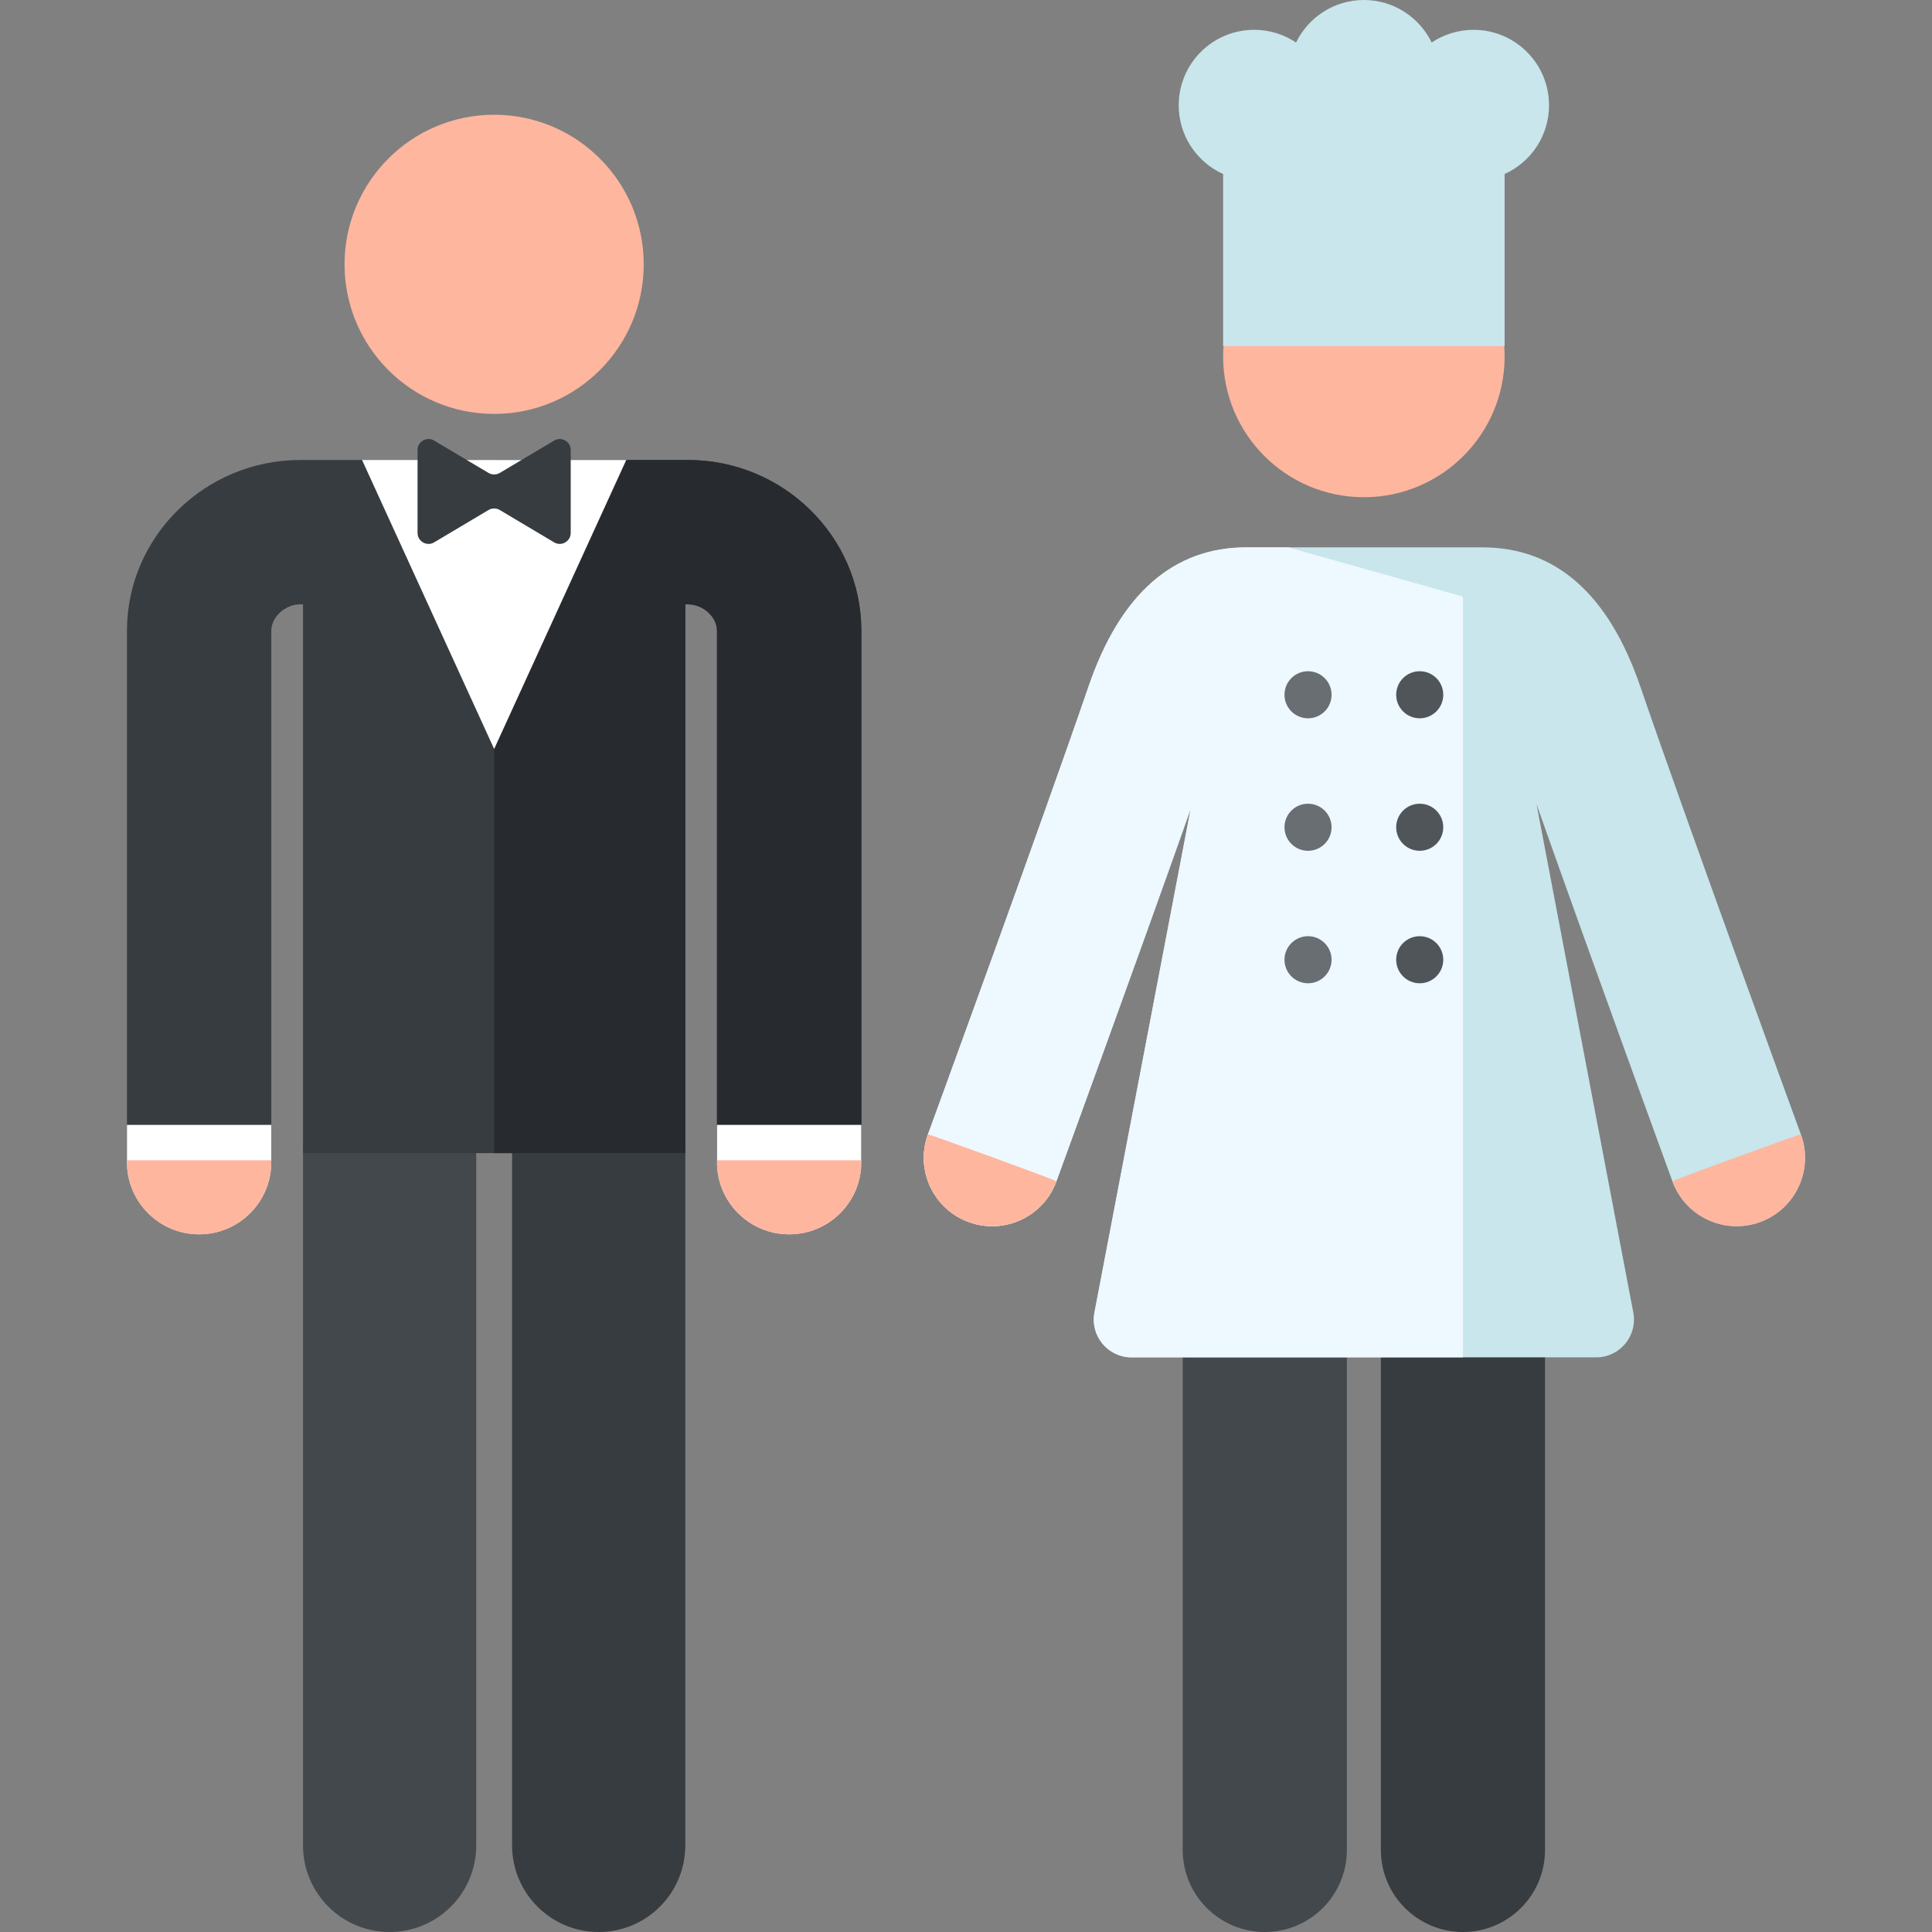 <?xml version="1.0" encoding="iso-8859-1"?>
<!-- Generator: Adobe Illustrator 19.0.0, SVG Export Plug-In . SVG Version: 6.00 Build 0)  -->
<svg version="1.1" id="Capa_1" xmlns="http://www.w3.org/2000/svg" xmlns:xlink="http://www.w3.org/1999/xlink" x="0px" y="0px"
	 viewBox="0 0 512 512" style="enable-background:new 0 0 512 512;" xml:space="preserve">
<rect x="0" y="0" width="512" height="512" fill="#808080" stroke="none"/>
<path style="fill:#373C41;" d="M158.661,512c-12.676,0-22.952-10.276-22.952-22.952v-183.46c0-12.676,10.276-22.952,22.952-22.952
	s22.952,10.276,22.952,22.952v183.46C181.614,501.724,171.338,512,158.661,512z"/>
<path style="fill:#43484C;" d="M103.254,512c-12.676,0-22.952-10.276-22.952-22.952v-183.46c0-12.676,10.276-22.952,22.952-22.952
	s22.952,10.276,22.952,22.952v183.46C126.207,501.724,115.931,512,103.254,512z"/>
<path style="fill:#373C41;" d="M228.266,166.934c-0.125-24.833-20.746-45.036-45.969-45.036c-10.238,0-40.939,0-51.26,0h-0.08
	H79.614c-25.222,0-45.844,20.203-45.969,45.036c0,0.032,0,0.064,0,0.096v140.518c0,10.563,8.563,19.127,19.127,19.127
	s19.127-8.563,19.127-19.127V167.093c0.04-3.637,3.708-6.942,7.715-6.942h0.688v145.437h50.656h50.656V160.151h0.684
	c4.008,0,7.675,3.305,7.715,6.942v140.455c0,10.563,8.563,19.127,19.127,19.127s19.127-8.563,19.127-19.127V167.03
	C228.266,166.998,228.266,166.966,228.266,166.934z"/>
<path style="fill:#272A2E;" d="M228.266,166.934c-0.125-24.833-20.746-45.036-45.969-45.036c-10.263,0-41.094,0-51.339,0v183.69
	h50.656V160.151h0.684c4.008,0,7.675,3.305,7.715,6.942v140.455c0,10.563,8.563,19.127,19.127,19.127s19.127-8.563,19.127-19.127
	V167.03C228.266,166.998,228.266,166.966,228.266,166.934z"/>
<polygon style="fill:#FFFFFF;" points="95.945,121.898 130.956,198.486 165.966,121.898 "/>
<circle style="fill:#FFB69E;" cx="130.95" cy="70.05" r="39.641"/>
<g>
	<path style="fill:#FFFFFF;" d="M33.639,298.114v9.866c0,10.564,8.563,19.127,19.127,19.127s19.127-8.563,19.127-19.127v-9.866
		H33.639z"/>
	<path style="fill:#FFFFFF;" d="M190.006,298.114v9.866c0,10.564,8.563,19.127,19.127,19.127s19.127-8.563,19.127-19.127v-9.866
		H190.006z"/>
</g>
<g>
	<path style="fill:#FFB69E;" d="M33.639,307.487v0.492c0,10.564,8.563,19.127,19.127,19.127s19.127-8.563,19.127-19.127v-0.492
		H33.639z"/>
	<path style="fill:#FFB69E;" d="M190.006,307.487v0.492c0,10.564,8.563,19.127,19.127,19.127s19.127-8.563,19.127-19.127v-0.492
		H190.006z"/>
</g>
<g>
	<path style="fill:#373C41;" d="M151.247,119.254c0-2.252-2.458-3.65-4.394-2.498l-14.399,8.568c-0.926,0.551-2.079,0.551-3.005,0
		l-14.399-8.568c-1.935-1.152-4.394,0.246-4.394,2.498v21.979c0,2.252,2.458,3.65,4.394,2.498l14.399-8.568
		c0.926-0.551,2.079-0.551,3.005,0l14.399,8.568c1.935,1.152,4.394-0.246,4.394-2.498V119.254z"/>
	<path style="fill:#373C41;" d="M387.696,512c-12.012,0-21.75-9.738-21.75-21.75V317.643c0-12.012,9.738-21.75,21.75-21.75
		s21.75,9.738,21.75,21.75V490.25C409.446,502.262,399.708,512,387.696,512z"/>
</g>
<path style="fill:#43484C;" d="M335.184,512c-12.012,0-21.75-9.738-21.75-21.75V317.643c0-12.012,9.738-21.75,21.75-21.75
	s21.75,9.738,21.75,21.75V490.25C356.934,502.262,347.196,512,335.184,512z"/>
<path style="fill:#C8E6EB;" d="M477.254,300.61c-0.295-0.807-29.677-81.195-42.617-118.85c-8.369-24.353-22.41-36.701-41.732-36.701
	h-62.64c-19.321,0-33.362,12.348-41.732,36.702c-12.939,37.651-42.322,118.042-42.617,118.85
	c-3.438,9.402,1.397,19.809,10.799,23.247c9.397,3.436,19.809-1.395,23.247-10.799c0.249-0.682,21.162-57.898,35.569-98.665
	l-25.487,133.413c-1.201,6.2,3.555,11.909,9.815,11.909c27.785,0,95.359,0,123.165,0c6.255,0,11.011-5.731,9.814-11.909
	l-25.641-134.669c14.417,40.838,35.76,99.232,36.012,99.921c3.443,9.416,13.859,14.232,23.247,10.799
	C475.857,320.419,480.692,310.011,477.254,300.61z"/>
<path style="fill:#EEF8FF;" d="M288.533,181.76c-12.939,37.651-42.322,118.042-42.617,118.85
	c-3.438,9.402,1.397,19.809,10.799,23.247c9.397,3.436,19.809-1.395,23.247-10.799c0.249-0.682,21.162-57.898,35.569-98.665
	l-25.487,133.413c-1.201,6.2,3.555,11.909,9.815,11.909c19.095,0,56.982,0,87.839,0V158.097l-46.258-13.039h-11.173
	C310.944,145.058,296.903,157.407,288.533,181.76z"/>
<g>
	<path style="fill:#FFB69E;" d="M245.916,300.61c-3.438,9.402,1.397,19.809,10.799,23.247c9.397,3.436,19.809-1.395,23.247-10.799
		C280.054,312.803,245.972,300.457,245.916,300.61z"/>
	<path style="fill:#FFB69E;" d="M443.208,313.058c3.443,9.415,13.859,14.232,23.247,10.799c9.402-3.437,14.237-13.845,10.799-23.247
		C477.198,300.457,443.115,312.803,443.208,313.058z"/>
	<circle style="fill:#FFB69E;" cx="361.44" cy="94.47" r="37.3"/>
</g>
<g>
	<circle style="fill:#696E73;" cx="346.64" cy="184.12" r="6.238"/>
	<circle style="fill:#696E73;" cx="346.64" cy="219.23" r="6.238"/>
	<circle style="fill:#696E73;" cx="346.64" cy="254.34" r="6.238"/>
</g>
<g>
	<circle style="fill:#50555A;" cx="376.24" cy="184.12" r="6.238"/>
	<circle style="fill:#50555A;" cx="376.24" cy="219.23" r="6.238"/>
	<circle style="fill:#50555A;" cx="376.24" cy="254.34" r="6.238"/>
</g>
<path style="fill:#C8E6EB;" d="M410.511,27.903c0-11.046-8.955-20.001-20.001-20.001c-4.107,0-7.922,1.242-11.098,3.364
	C376.166,4.603,369.349,0,361.44,0c-7.91,0-14.727,4.603-17.972,11.266c-3.176-2.123-6.991-3.364-11.098-3.364
	c-11.046,0-20.001,8.955-20.001,20.001c0,8.111,4.836,15.078,11.775,18.217v45.604h74.592V46.12
	C405.674,42.981,410.511,36.014,410.511,27.903z"/>
<g>
</g>
<g>
</g>
<g>
</g>
<g>
</g>
<g>
</g>
<g>
</g>
<g>
</g>
<g>
</g>
<g>
</g>
<g>
</g>
<g>
</g>
<g>
</g>
<g>
</g>
<g>
</g>
<g>
</g>
</svg>
